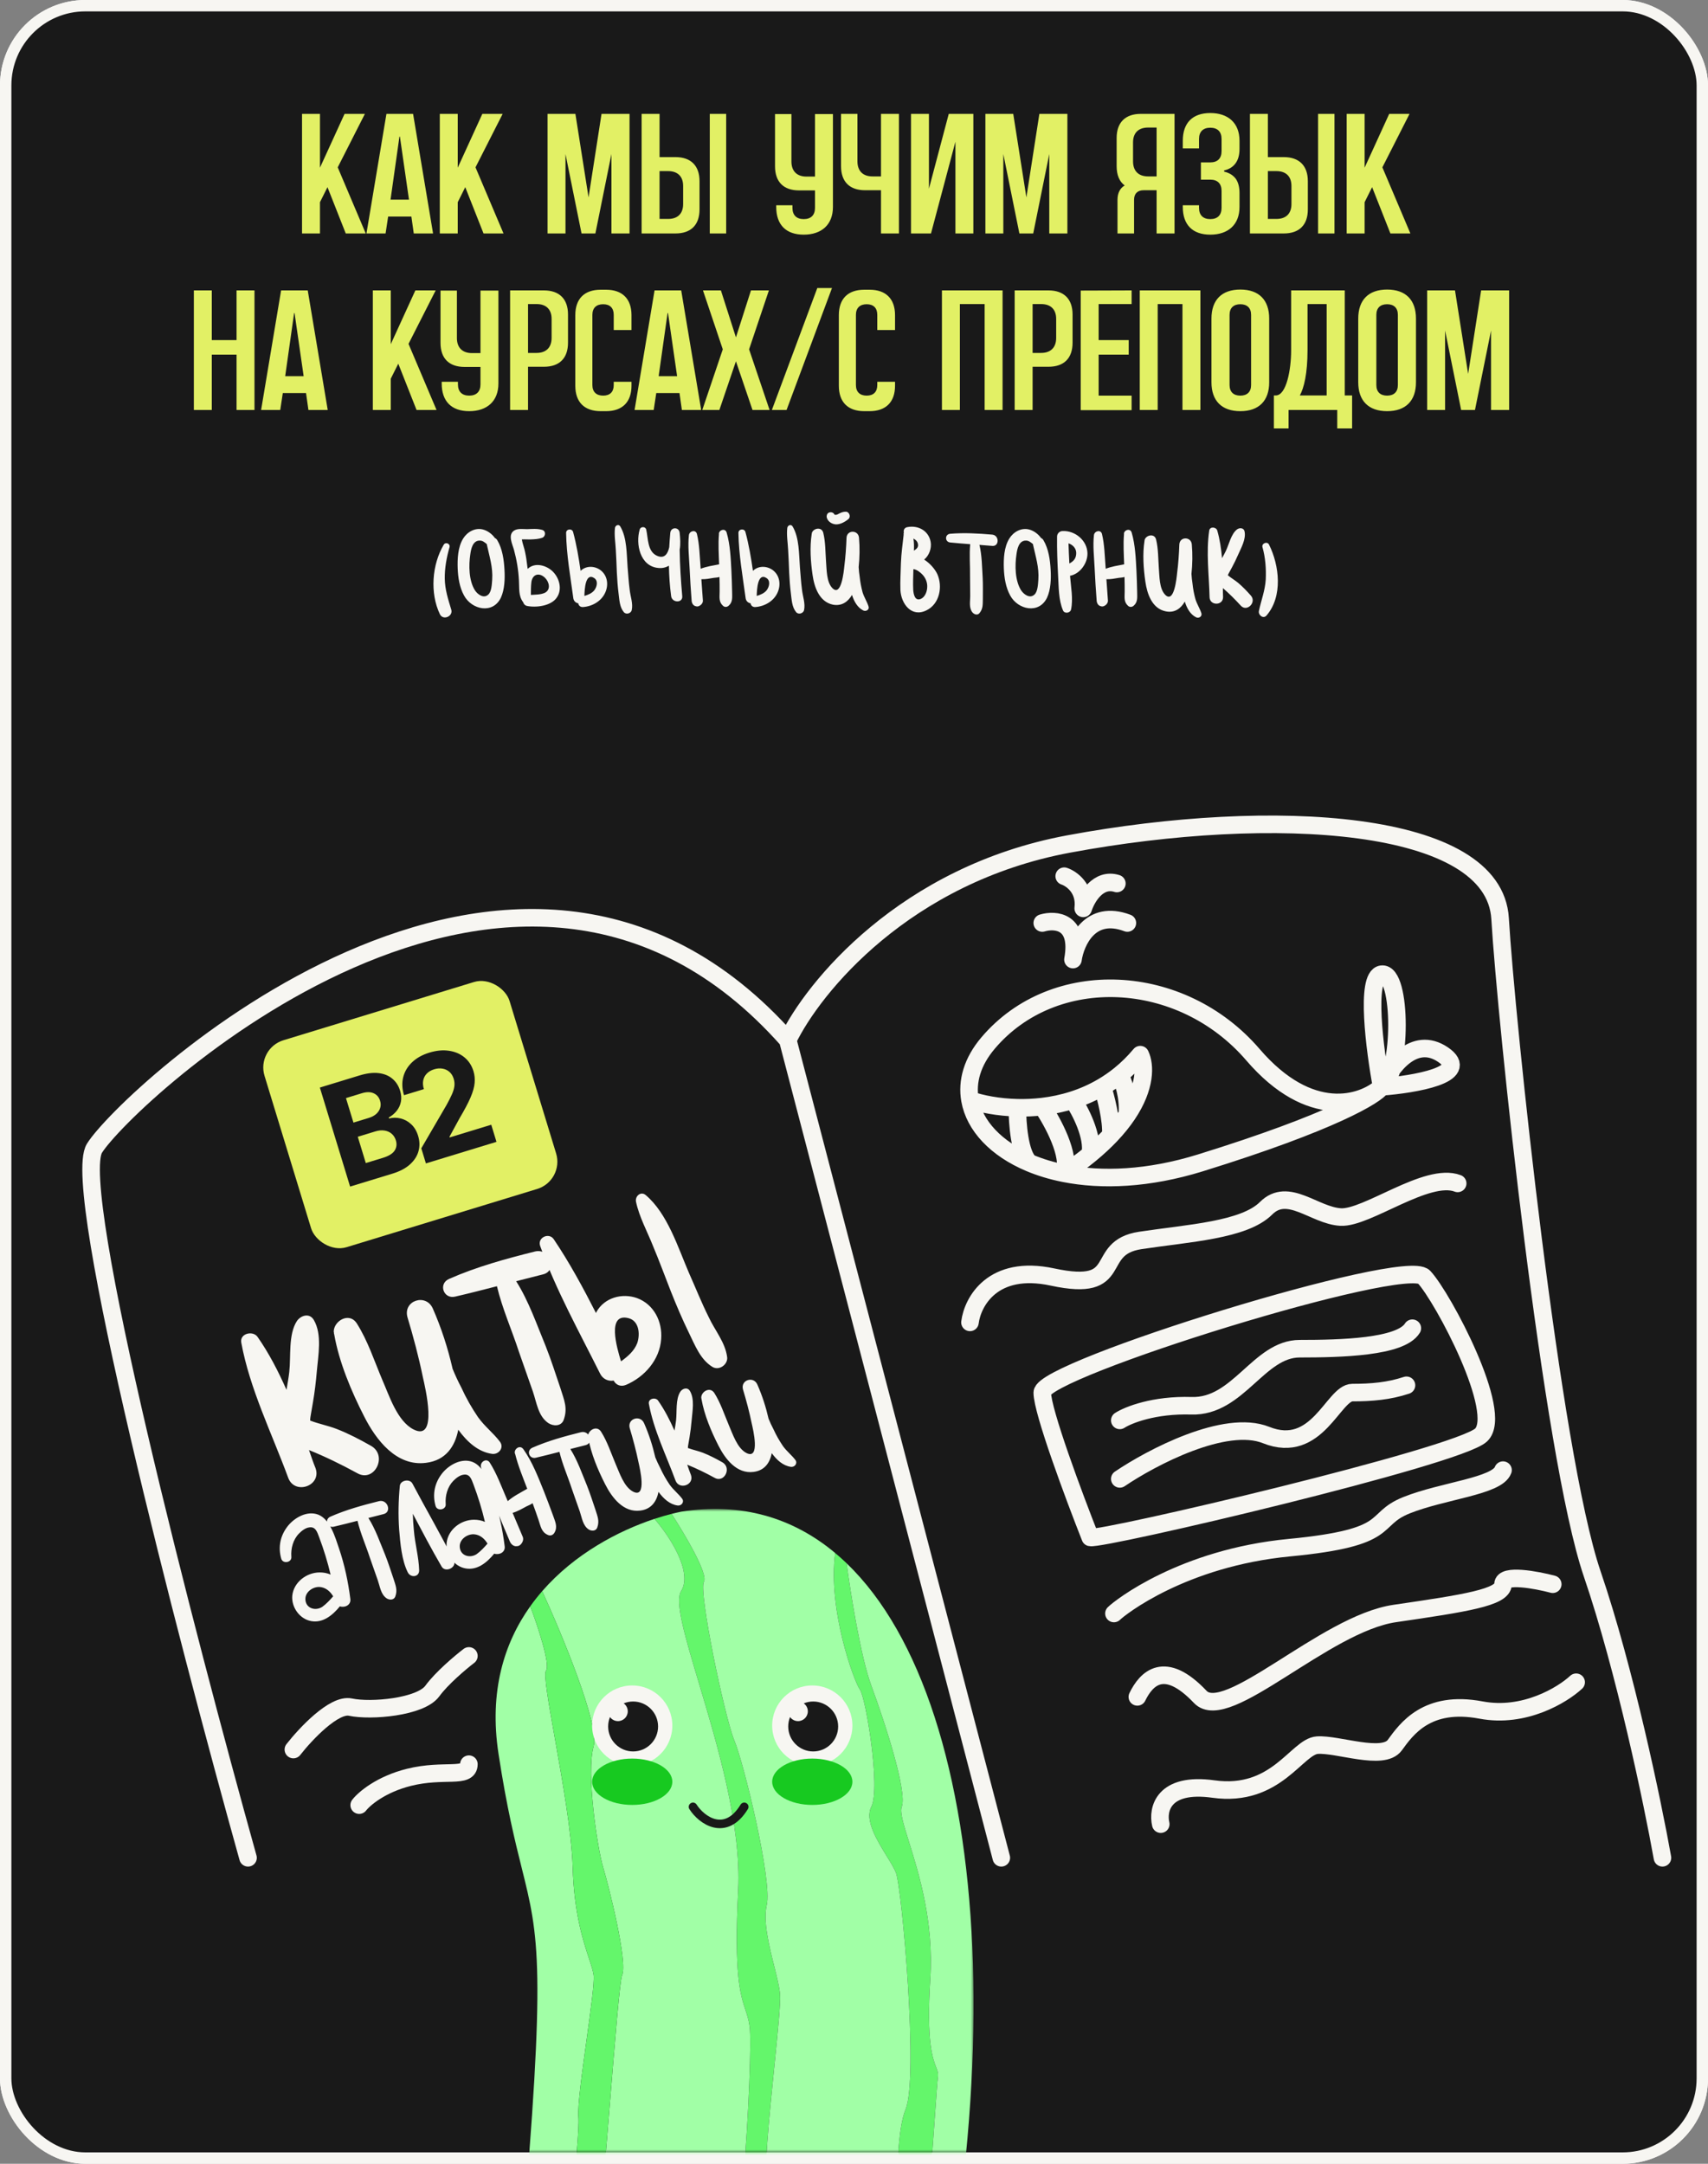 <?xml version="1.0" encoding="UTF-8"?> <svg xmlns="http://www.w3.org/2000/svg" width="300" height="380" viewBox="0 0 300 380" fill="none"><rect x="0" y="0" width="300" height="380" fill="#808080" stroke="none"/><g clip-path="url(#clip0_203_2)"><rect width="300" height="380" rx="15" fill="white"></rect><rect x="1" y="1" width="298" height="378" rx="14" fill="#191919" stroke="#F7F6F2" stroke-width="2"></rect><rect x="45" y="184.147" width="45" height="38" rx="5" transform="rotate(-16.987 45 184.147)" fill="#E2F065"></rect><path d="M61.494 208.386L56.182 190.997L63.144 188.87C64.423 188.48 65.548 188.343 66.519 188.461C67.489 188.579 68.293 188.91 68.928 189.452C69.563 189.988 70.013 190.692 70.279 191.564C70.487 192.243 70.533 192.882 70.419 193.48C70.303 194.073 70.057 194.606 69.682 195.079C69.311 195.545 68.843 195.939 68.279 196.26L68.331 196.429C69.002 196.255 69.679 196.253 70.362 196.422C71.05 196.589 71.671 196.929 72.223 197.44C72.774 197.947 73.18 198.627 73.441 199.482C73.722 200.405 73.745 201.298 73.508 202.163C73.275 203.02 72.778 203.794 72.017 204.484C71.256 205.174 70.225 205.719 68.923 206.116L61.494 208.386ZM64.252 204.257L67.249 203.341C68.274 203.028 68.961 202.605 69.312 202.071C69.66 201.531 69.734 200.933 69.534 200.276C69.387 199.795 69.141 199.406 68.797 199.109C68.452 198.812 68.033 198.625 67.539 198.547C67.05 198.467 66.512 198.517 65.923 198.697L62.841 199.638L64.252 204.257ZM62.081 197.15L64.806 196.318C65.31 196.164 65.731 195.94 66.068 195.645C66.408 195.343 66.642 194.993 66.768 194.595C66.9 194.196 66.896 193.767 66.756 193.309C66.564 192.681 66.185 192.242 65.621 191.994C65.062 191.744 64.374 191.743 63.559 191.992L60.766 192.846L62.081 197.15ZM74.808 204.318L73.999 201.669L78.438 194.047C78.808 193.377 79.11 192.784 79.342 192.267C79.58 191.749 79.732 191.266 79.8 190.819C79.866 190.365 79.829 189.909 79.688 189.451C79.533 188.941 79.283 188.538 78.938 188.241C78.592 187.939 78.188 187.75 77.725 187.674C77.261 187.593 76.775 187.631 76.265 187.786C75.733 187.949 75.302 188.198 74.971 188.534C74.641 188.87 74.429 189.272 74.337 189.74C74.245 190.207 74.283 190.718 74.453 191.273L70.963 192.339C70.615 191.201 70.571 190.135 70.83 189.14C71.09 188.145 71.613 187.276 72.402 186.534C73.19 185.792 74.19 185.236 75.401 184.866C76.646 184.486 77.798 184.375 78.855 184.535C79.916 184.687 80.823 185.072 81.575 185.691C82.327 186.309 82.856 187.119 83.162 188.121C83.363 188.777 83.431 189.465 83.366 190.184C83.306 190.902 83.068 191.751 82.65 192.733C82.23 193.709 81.589 194.923 80.727 196.374L78.948 199.638L78.984 199.757L86.286 197.526L87.204 200.532L74.808 204.318Z" fill="#191919"></path><path d="M59.32 29.39L64.24 41H60.73L57.52 32.87L56.2 35.51V41H53.05V20H56.2V29.45L60.52 20H64.09L59.32 29.39ZM72.555 20L76.065 41H72.675L72.255 38.03H68.175L67.725 41H64.365L67.875 20H72.555ZM68.595 35.06H71.835L70.245 24.02C70.245 23.96 70.185 23.96 70.155 24.02L68.595 35.06ZM83.519 29.39L88.439 41H84.929L81.719 32.87L80.399 35.51V41H77.249V20H80.399V29.45L84.719 20H88.289L83.519 29.39ZM105.655 20H110.575V41H107.395V27.05L104.575 41H102.145L99.325 27.05V41H96.175V20H101.065L103.375 34.67L105.655 20ZM118.638 27.59C121.368 27.59 122.868 29.12 122.868 31.82V36.77C122.868 39.5 121.368 41 118.638 41H112.698V20H115.848V27.59H118.638ZM119.988 35.84V32.66C119.988 30.98 119.028 30.05 117.348 30.05H115.848V38.45H117.348C119.028 38.45 119.988 37.52 119.988 35.84ZM127.548 41H124.668V20H127.548V41ZM143.149 20.03H146.299V36.35C146.299 39.47 144.289 41.21 141.169 41.21C138.049 41.21 136.339 39.47 136.339 36.35V36.05H139.189V36.5C139.189 37.79 139.909 38.48 141.169 38.48C142.429 38.48 143.149 37.79 143.149 36.5V33.44H140.359C137.629 33.44 136.129 31.94 136.129 29.21V20.03H139.009V28.37C139.009 30.05 139.969 31.01 141.649 31.01H143.149V20.03ZM154.743 20H157.893V41H154.743V33.41H151.953C149.223 33.41 147.723 31.91 147.723 29.18V20H150.603V28.34C150.603 30.02 151.563 30.98 153.243 30.98H154.743V20ZM166.643 20H170.963V41H167.813V24.89L163.523 41H160.013V20H163.163V33.14L166.643 20ZM182.559 20H187.479V41H184.299V27.05L181.479 41H179.049L176.229 27.05V41H173.079V20H177.969L180.279 34.67L182.559 20ZM200.361 20H206.301V41H203.151V33.41H200.871C199.791 33.41 199.191 34.01 199.191 35.09V41H196.281V35.09C196.281 33.89 196.731 33.05 197.541 32.57C196.611 31.88 196.131 30.74 196.131 29.18V24.23C196.131 21.53 197.631 20 200.361 20ZM203.151 30.98V22.4H201.651C199.971 22.4 199.011 23.33 199.011 25.01V28.34C199.011 30.02 199.971 30.98 201.651 30.98H203.151ZM217.711 24.71V26.18C217.711 28.25 216.751 29.54 215.011 29.93V30.14C215.911 30.35 216.601 30.77 217.081 31.43C217.501 32.06 217.711 32.87 217.711 33.89V36.35C217.711 39.47 215.701 41.21 212.581 41.21C209.461 41.21 207.751 39.47 207.751 36.35V36.05H210.601V36.5C210.601 37.79 211.321 38.48 212.581 38.48C213.841 38.48 214.561 37.79 214.561 36.5V33.53C214.561 32.24 213.841 31.55 212.581 31.55H210.931V28.52H212.581C213.841 28.52 214.561 27.83 214.561 26.54V24.41C214.561 23.12 213.841 22.43 212.581 22.43C211.321 22.43 210.601 23.12 210.601 24.41V26.06H207.751V24.71C207.751 21.59 209.461 19.85 212.581 19.85C215.701 19.85 217.711 21.59 217.711 24.71ZM225.484 27.59C228.214 27.59 229.714 29.12 229.714 31.82V36.77C229.714 39.5 228.214 41 225.484 41H219.544V20H222.694V27.59H225.484ZM226.834 35.84V32.66C226.834 30.98 225.874 30.05 224.194 30.05H222.694V38.45H224.194C225.874 38.45 226.834 37.52 226.834 35.84ZM234.394 41H231.514V20H234.394V41ZM242.806 29.39L247.726 41H244.216L241.006 32.87L239.686 35.51V41H236.536V20H239.686V29.45L244.006 20H247.576L242.806 29.39Z" fill="#E2F065"></path><path d="M41.55 51H44.7V72H41.55V62.28H37.2V72H34.05V51H37.2V59.73H41.55V51ZM54.053 51L57.563 72H54.173L53.753 69.03H49.673L49.223 72H45.863L49.373 51H54.053ZM50.093 66.06H53.333L51.743 55.02C51.743 54.96 51.683 54.96 51.653 55.02L50.093 66.06ZM71.755 60.39L76.675 72H73.165L69.956 63.87L68.635 66.51V72H65.486V51H68.635V60.45L72.956 51H76.525L71.755 60.39ZM84.393 51.03H87.543V67.35C87.543 70.47 85.533 72.21 82.413 72.21C79.293 72.21 77.583 70.47 77.583 67.35V67.05H80.433V67.5C80.433 68.79 81.153 69.48 82.413 69.48C83.673 69.48 84.393 68.79 84.393 67.5V64.44H81.603C78.873 64.44 77.373 62.94 77.373 60.21V51.03H80.253V59.37C80.253 61.05 81.213 62.01 82.893 62.01H84.393V51.03ZM95.537 51C98.267 51 99.767 52.53 99.767 55.23V60.18C99.767 62.91 98.267 64.41 95.537 64.41H92.747V72H89.597V51H95.537ZM96.887 59.34V56.01C96.887 54.33 95.927 53.4 94.247 53.4H92.747V61.98H94.247C95.927 61.98 96.887 61.02 96.887 59.34ZM110.918 55.35V57.96H107.798V55.29C107.798 54.09 107.138 53.43 105.938 53.43C104.738 53.43 104.048 54.09 104.048 55.29V67.62C104.048 68.82 104.738 69.48 105.938 69.48C107.138 69.48 107.798 68.82 107.798 67.62V67.05H110.918V67.74C110.918 70.62 109.298 72.21 106.448 72.21H105.518C102.638 72.21 101.048 70.62 101.048 67.74V55.35C101.048 52.47 102.638 50.88 105.518 50.88H106.448C109.298 50.88 110.918 52.47 110.918 55.35ZM119.649 51L123.159 72H119.769L119.349 69.03H115.269L114.819 72H111.459L114.969 51H119.649ZM115.689 66.06H118.929L117.339 55.02C117.339 54.96 117.279 54.96 117.249 55.02L115.689 66.06ZM131.573 61.35L135.173 72H132.173L129.263 63.45L126.353 72H123.353L126.953 61.35L123.473 51H126.623L129.263 59.25L131.903 51H135.053L131.573 61.35ZM146.135 50.58L138.155 72H135.575L143.555 50.58H146.135ZM157.208 55.35V57.96H154.088V55.29C154.088 54.09 153.428 53.43 152.228 53.43C151.028 53.43 150.338 54.09 150.338 55.29V67.62C150.338 68.82 151.028 69.48 152.228 69.48C153.428 69.48 154.088 68.82 154.088 67.62V67.05H157.208V67.74C157.208 70.62 155.588 72.21 152.738 72.21H151.808C148.928 72.21 147.338 70.62 147.338 67.74V55.35C147.338 52.47 148.928 50.88 151.808 50.88H152.738C155.588 50.88 157.208 52.47 157.208 55.35ZM165.446 51H176.096V72H172.946V53.4H168.596V72H165.446V51ZM184.16 51C186.89 51 188.39 52.53 188.39 55.23V60.18C188.39 62.91 186.89 64.41 184.16 64.41H181.37V72H178.22V51H184.16ZM185.51 59.34V56.01C185.51 54.33 184.55 53.4 182.87 53.4H181.37V61.98H182.87C184.55 61.98 185.51 61.02 185.51 59.34ZM198.761 53.4H192.971V59.73H198.251V62.28H192.971V69.48H198.761V72.03H189.821V51.03L198.761 51V53.4ZM200.193 51H210.843V72H207.693V53.4H203.343V72H200.193V51ZM217.856 50.85C221.126 50.85 222.926 52.68 222.926 55.95V67.14C222.926 70.38 221.126 72.21 217.856 72.21C214.586 72.21 212.786 70.38 212.786 67.14V55.95C212.786 52.68 214.586 50.85 217.856 50.85ZM219.746 67.62V55.29C219.746 54.09 219.056 53.43 217.856 53.43C216.656 53.43 215.966 54.09 215.966 55.29V67.62C215.966 68.82 216.656 69.48 217.856 69.48C219.056 69.48 219.746 68.82 219.746 67.62ZM237.49 75.24H234.88V72H226.33V75.24H223.75V69.45H224.08C225.97 69.45 226.78 64.83 226.78 61.56V51H236.2V69.45H237.49V75.24ZM233.02 69.45V53.4H229.66V61.44C229.66 65.64 229.03 68.13 228.31 69.45H233.02ZM243.637 50.85C246.907 50.85 248.707 52.68 248.707 55.95V67.14C248.707 70.38 246.907 72.21 243.637 72.21C240.367 72.21 238.567 70.38 238.567 67.14V55.95C238.567 52.68 240.367 50.85 243.637 50.85ZM245.527 67.62V55.29C245.527 54.09 244.837 53.43 243.637 53.43C242.437 53.43 241.747 54.09 241.747 55.29V67.62C241.747 68.82 242.437 69.48 243.637 69.48C244.837 69.48 245.527 68.82 245.527 67.62ZM260.151 51H265.071V72H261.891V58.05L259.071 72H256.641L253.821 58.05V72H250.671V51H255.561L257.871 65.67L260.151 51Z" fill="#E2F065"></path><path d="M79.26 107.06C79.62 108.23 77.85 109.01 77.28 107.9C75.48 104.18 75.87 99.14 77.94 95.66C78.27 95.12 79.11 95.48 78.96 96.08C78.45 97.85 78.09 99.77 78.12 101.63C78.15 103.55 78.72 105.26 79.26 107.06ZM88.609 100.07C88.699 101.63 88.639 103.52 87.979 104.96C86.569 107.9 82.849 107.09 81.499 104.57C80.719 103.16 80.449 101.42 80.389 99.83C80.329 98.12 80.419 96.08 81.349 94.58C82.069 93.41 83.449 92.63 84.829 92.99C85.639 93.2 86.419 93.77 86.929 94.49C87.079 94.55 87.229 94.67 87.349 94.88C88.249 96.38 88.519 98.36 88.609 100.07ZM86.449 101.81C86.599 99.62 85.969 97.76 85.519 95.66C85.519 95.63 85.519 95.6 85.519 95.57C85.129 95.24 84.739 94.91 84.229 94.94C83.029 94.94 82.729 96.41 82.609 97.34C82.309 99.29 82.339 101.96 83.419 103.67C83.869 104.36 84.919 105.17 85.729 104.45C86.359 103.94 86.389 102.53 86.449 101.81ZM96.966 100.25C98.226 101.39 98.826 103.46 97.806 104.93C96.816 106.43 94.116 106.76 92.496 106.4C92.196 106.31 91.986 106.07 91.896 105.77C91.026 104.63 91.236 103.31 91.146 101.93C91.056 100.13 90.756 98.33 90.276 96.56C90.006 95.57 89.106 93.86 90.366 93.14C90.966 92.78 91.926 92.93 92.586 92.93C93.456 92.9 94.326 92.81 95.196 93.05C95.946 93.23 95.856 94.25 95.196 94.46C94.566 94.67 93.966 94.7 93.306 94.73C93.126 94.76 92.166 94.7 91.656 94.73C91.776 95.48 92.106 96.29 92.226 96.95C92.406 97.79 92.526 98.6 92.616 99.44C92.646 99.59 92.646 99.74 92.676 99.89C92.706 99.89 92.736 99.86 92.766 99.83C93.996 98.75 95.856 99.26 96.966 100.25ZM95.676 104.12C96.786 103.58 96.486 102.23 95.736 101.48C94.716 100.49 93.546 100.82 93.336 102.2C93.246 102.95 93.246 103.7 93.246 104.48C94.056 104.42 94.926 104.45 95.676 104.12ZM105.555 100.19C106.695 101.12 106.905 102.68 106.335 104C105.675 105.56 104.055 106.49 102.405 106.61C101.925 106.64 101.625 106.34 101.565 105.95C101.145 105.89 100.755 105.56 100.695 105.02C100.185 101.24 99.495 97.43 99.434 93.62C99.404 92.87 100.485 92.75 100.665 93.44C101.265 95.66 101.655 97.97 101.985 100.28C101.985 100.25 102.015 100.22 102.045 100.19C103.035 99.29 104.535 99.38 105.555 100.19ZM104.385 103.67C104.865 103.04 105.105 101.99 104.355 101.51C102.825 100.52 102.675 103.46 102.645 104.66C103.305 104.45 103.935 104.21 104.385 103.67ZM110.595 103.55C110.715 104.72 111.225 105.98 110.955 107.18C110.805 107.72 109.995 107.99 109.575 107.51C108.825 106.61 108.795 105.38 108.645 104.21C108.495 103.01 108.405 101.78 108.345 100.55C108.285 99.23 108.255 97.91 108.165 96.59C108.105 95.33 107.865 93.98 108.015 92.72C108.075 92.24 108.675 92 108.945 92.45C110.145 94.46 110.055 97.34 110.235 99.62C110.355 100.91 110.415 102.23 110.595 103.55ZM119.381 96.53C119.411 99.26 119.591 101.96 119.831 104.69C119.951 105.95 118.031 105.89 117.881 104.69C117.641 102.92 117.521 101.12 117.491 99.35C116.921 99.68 116.261 99.83 115.571 99.74C112.421 99.41 111.611 95.54 112.361 92.99C112.511 92.45 113.351 92.42 113.501 92.99C113.861 94.52 113.681 96.92 115.481 97.64C116.741 98.15 117.311 97.22 117.551 96.08C117.611 95.24 117.641 94.43 117.731 93.59C117.821 92.51 119.291 92.51 119.381 93.59C119.471 94.55 119.561 95.57 119.381 96.53ZM128.591 103.91C128.591 104.87 128.741 105.71 127.991 106.37C127.691 106.64 127.271 106.67 126.971 106.37C126.221 105.68 126.401 104.87 126.401 103.91C126.401 103.07 126.401 102.2 126.371 101.33C126.071 101.42 125.711 101.45 125.381 101.48C124.661 101.6 123.941 101.75 123.191 101.72C123.281 102.98 123.371 104.24 123.461 105.5C123.461 105.95 123.101 106.31 122.711 106.46C122.531 106.52 122.381 106.52 122.201 106.46C121.751 106.37 121.511 105.92 121.481 105.5C121.331 103.58 121.211 101.66 121.121 99.74C121.031 97.82 120.791 95.87 121.001 93.98C121.091 93.23 122.201 92.96 122.411 93.77C122.861 95.63 122.891 97.61 123.041 99.5C123.041 99.62 123.071 99.74 123.071 99.89C124.091 99.47 125.261 99.32 126.311 99.11C126.251 97.37 126.131 95.57 126.281 93.83C126.161 93.14 127.361 92.63 127.631 93.53C128.261 95.69 128.351 98.06 128.471 100.28C128.531 101.48 128.561 102.71 128.591 103.91ZM135.822 100.19C136.962 101.12 137.172 102.68 136.602 104C135.942 105.56 134.322 106.49 132.672 106.61C132.192 106.64 131.892 106.34 131.832 105.95C131.412 105.89 131.022 105.56 130.962 105.02C130.452 101.24 129.762 97.43 129.702 93.62C129.672 92.87 130.752 92.75 130.932 93.44C131.532 95.66 131.922 97.97 132.252 100.28C132.252 100.25 132.282 100.22 132.312 100.19C133.302 99.29 134.802 99.38 135.822 100.19ZM134.652 103.67C135.132 103.04 135.372 101.99 134.622 101.51C133.092 100.52 132.942 103.46 132.912 104.66C133.572 104.45 134.202 104.21 134.652 103.67ZM140.862 103.55C140.982 104.72 141.492 105.98 141.222 107.18C141.072 107.72 140.262 107.99 139.842 107.51C139.092 106.61 139.062 105.38 138.912 104.21C138.762 103.01 138.672 101.78 138.612 100.55C138.552 99.23 138.522 97.91 138.432 96.59C138.372 95.33 138.132 93.98 138.282 92.72C138.342 92.24 138.942 92 139.212 92.45C140.412 94.46 140.322 97.34 140.502 99.62C140.622 100.91 140.682 102.23 140.862 103.55ZM152.558 106.52C152.738 107.06 152.108 107.45 151.628 107.21C150.608 106.7 150.008 105.62 149.648 104.48C148.958 105.65 147.878 106.49 146.288 106.19C143.888 105.68 143.018 103.1 142.718 100.94C142.388 98.69 142.208 96.08 142.568 93.8C142.568 93.77 142.568 93.71 142.598 93.68C142.598 93.65 142.598 93.62 142.598 93.59C142.868 92.75 144.338 92.45 144.608 93.59C144.998 95.21 144.968 96.95 145.088 98.6C145.208 100.01 145.148 102.2 146.198 103.28C147.788 104.9 148.208 100.28 148.298 99.47C148.508 97.79 148.628 96.11 148.688 94.43C148.778 93.02 150.758 93.05 150.878 94.43C151.028 96.17 150.998 97.88 150.818 99.59C150.848 100.16 150.908 100.73 150.998 101.3C151.088 102.2 151.268 103.13 151.508 104.03C151.778 104.9 152.288 105.65 152.558 106.52ZM146.798 92.09C146.078 92.03 145.388 91.58 145.208 90.86C145.148 90.56 145.268 90.2 145.538 90.05C145.568 90.05 145.568 90.05 145.598 90.02C145.868 89.9 146.228 89.96 146.438 90.17C146.618 90.38 146.498 90.41 146.738 90.41C146.978 90.44 147.188 90.29 147.428 90.17C147.788 89.99 148.118 89.87 148.508 89.87C149.138 89.81 149.498 90.71 149.048 91.13C148.448 91.64 147.608 92.12 146.798 92.09ZM164.632 100.82C165.622 103.04 165.022 106.07 162.742 107.18C160.102 108.5 158.272 106.04 158.152 103.61C158.092 102.05 158.212 100.43 158.242 98.87C158.302 97.19 158.542 95.54 158.722 93.89C158.692 93.77 158.722 93.65 158.752 93.53C158.662 93.11 158.842 92.66 159.382 92.57C161.272 92.21 163.102 93.2 163.462 95.15C163.672 96.26 163.192 97.58 162.322 98.27C163.342 98.93 164.212 99.92 164.632 100.82ZM161.242 95.6C161.182 95.12 160.852 94.79 160.432 94.58C160.552 95.24 160.552 96.02 160.522 96.71C160.912 96.44 161.332 96.17 161.242 95.6ZM161.752 105.17C162.502 104.84 162.862 103.82 162.862 103.04C162.892 102.26 162.562 101.48 162.022 100.91C161.692 100.55 161.032 100.01 160.432 99.95C160.402 101.18 160.342 102.41 160.402 103.61C160.462 104.39 160.702 105.62 161.752 105.17ZM174.281 93.89C175.541 94.01 175.541 95.99 174.281 95.87C173.531 95.81 172.781 95.75 172.031 95.69C172.481 97.55 172.481 99.62 172.601 101.48C172.661 102.71 172.631 103.91 172.631 105.14C172.601 106.16 172.691 106.88 172.031 107.69C171.671 108.11 171.071 107.9 170.771 107.51C170.171 106.7 170.411 105.65 170.411 104.66C170.411 103.52 170.381 102.38 170.381 101.21C170.411 99.38 170.231 97.43 170.411 95.57C169.241 95.48 168.071 95.39 166.901 95.27C165.941 95.18 165.911 93.83 166.901 93.74C169.361 93.53 171.821 93.68 174.281 93.89ZM184.539 100.07C184.629 101.63 184.569 103.52 183.909 104.96C182.499 107.9 178.779 107.09 177.429 104.57C176.649 103.16 176.379 101.42 176.319 99.83C176.259 98.12 176.349 96.08 177.279 94.58C177.999 93.41 179.379 92.63 180.759 92.99C181.569 93.2 182.349 93.77 182.859 94.49C183.009 94.55 183.159 94.67 183.279 94.88C184.179 96.38 184.449 98.36 184.539 100.07ZM182.379 101.81C182.529 99.62 181.899 97.76 181.449 95.66C181.449 95.63 181.449 95.6 181.449 95.57C181.059 95.24 180.669 94.91 180.159 94.94C178.959 94.94 178.659 96.41 178.539 97.34C178.239 99.29 178.269 101.96 179.349 103.67C179.799 104.36 180.849 105.17 181.659 104.45C182.289 103.94 182.319 102.53 182.379 101.81ZM191.006 97.16C191.036 98.93 189.686 100.79 187.946 101.12C188.096 103.04 188.516 105.17 188.126 107.03C188.006 107.66 186.986 107.84 186.716 107.21C185.906 105.35 185.966 103.04 185.846 101.03C185.726 98.78 185.636 96.5 185.666 94.25C185.666 93.68 186.116 93.26 186.656 93.26C188.816 93.17 190.946 94.88 191.006 97.16ZM189.026 97.31C189.116 96.38 188.486 95.69 187.676 95.42C187.706 96.59 187.766 97.79 187.826 98.96C188.456 98.63 188.966 98.18 189.026 97.31ZM199.733 103.91C199.733 104.87 199.883 105.71 199.133 106.37C198.833 106.64 198.413 106.67 198.113 106.37C197.363 105.68 197.543 104.87 197.543 103.91C197.543 103.07 197.543 102.2 197.513 101.33C197.213 101.42 196.853 101.45 196.523 101.48C195.803 101.6 195.083 101.75 194.333 101.72C194.423 102.98 194.513 104.24 194.603 105.5C194.603 105.95 194.243 106.31 193.853 106.46C193.673 106.52 193.523 106.52 193.343 106.46C192.893 106.37 192.653 105.92 192.623 105.5C192.473 103.58 192.353 101.66 192.263 99.74C192.173 97.82 191.933 95.87 192.143 93.98C192.233 93.23 193.343 92.96 193.553 93.77C194.003 95.63 194.033 97.61 194.183 99.5C194.183 99.62 194.213 99.74 194.213 99.89C195.233 99.47 196.403 99.32 197.453 99.11C197.393 97.37 197.273 95.57 197.423 93.83C197.303 93.14 198.503 92.63 198.773 93.53C199.403 95.69 199.493 98.06 199.613 100.28C199.673 101.48 199.703 102.71 199.733 103.91ZM211.014 107.69C211.194 108.26 210.564 108.65 210.084 108.41C209.064 107.9 208.464 106.82 208.104 105.65C207.414 106.85 206.334 107.69 204.744 107.36C202.344 106.88 201.474 104.27 201.174 102.14C200.844 99.86 200.664 97.28 201.024 95C201.024 94.94 201.024 94.91 201.054 94.85C201.054 94.82 201.054 94.79 201.054 94.76V94.79C201.324 93.95 202.794 93.62 203.064 94.76C203.454 96.38 203.424 98.12 203.544 99.8C203.664 101.18 203.604 103.37 204.654 104.45C206.244 106.07 206.664 101.48 206.754 100.64C206.964 98.99 207.084 97.28 207.144 95.6C207.234 94.19 209.214 94.22 209.334 95.6C209.484 97.34 209.454 99.05 209.274 100.79C209.304 101.33 209.364 101.9 209.454 102.47C209.544 103.4 209.724 104.33 209.964 105.2C210.234 106.1 210.744 106.85 211.014 107.69ZM219.684 104.57C220.794 105.77 218.994 107.57 217.914 106.34C216.924 105.26 215.904 104.24 214.794 103.28C214.794 103.82 214.794 104.36 214.824 104.87C214.824 106.4 212.484 106.4 212.454 104.87C212.364 101.03 211.824 96.98 212.394 93.17C212.514 92.42 213.624 92.54 213.804 93.17C214.254 94.73 214.494 96.35 214.644 98.03C214.884 97.58 215.124 97.16 215.334 96.71C215.874 95.57 216.234 93.8 217.254 92.99C217.674 92.66 218.454 92.63 218.604 93.35C218.874 94.7 218.004 96.2 217.464 97.43C217.134 98.18 216.774 98.93 216.384 99.65C216.204 99.98 216.024 100.31 215.844 100.64C215.814 100.7 215.724 100.85 215.664 101.03C216.234 101.51 216.924 101.9 217.494 102.38C218.274 103.04 218.994 103.79 219.684 104.57ZM222.89 95.63C224.72 99.29 225.35 104.72 222.47 108.08C221.9 108.77 220.97 108.02 221.12 107.3C221.51 105.44 222.2 103.73 222.32 101.78C222.41 99.92 222.26 97.91 221.75 96.11C221.54 95.45 222.56 95 222.89 95.63Z" fill="#F7F6F2"></path><mask id="mask0_203_2" style="mask-type:alpha" maskUnits="userSpaceOnUse" x="63" y="265" width="108" height="113"><rect x="63" y="265" width="108" height="113" fill="#D9D9D9"></rect></mask><g mask="url(#mask0_203_2)"><path d="M111.615 502.666C109.744 503.994 106.381 507.302 104.933 508.79C105.929 508.679 106.932 508.523 107.94 508.32C114.85 502.728 115.29 500.046 115.569 498.351C115.654 497.833 115.724 497.407 115.958 497.018C116.378 496.323 117.969 495.22 119.726 494.002C122.165 492.311 124.924 490.398 125.313 489.046C125.981 486.721 130.324 483.067 132.663 481.738C133.751 481.12 134.549 478.992 135.563 476.292C136.729 473.186 138.18 469.323 140.681 466.125C143.261 462.827 145.841 456.801 148.253 451.167C150.213 446.586 152.063 442.266 153.711 439.882C156.651 435.63 156.05 427.924 155.382 424.602C161.601 416.99 161.483 407.846 161.405 401.803C161.374 399.407 161.35 397.498 161.729 396.366C162.682 393.525 163.635 379.881 164.224 371.436L164.224 371.435C164.462 368.034 164.64 365.476 164.736 364.808C164.835 364.122 164.671 363.696 164.418 363.035C163.813 361.457 162.693 358.539 163.4 347.535C164.043 337.516 161.384 329.001 159.661 323.484C158.699 320.404 158.029 318.258 158.388 317.306C159.391 314.648 155.382 302.357 153.043 296.046C151.172 290.996 149.368 279.602 148.7 274.537C148.045 273.908 147.377 273.308 146.695 272.737C145.359 282.647 150.036 295.381 151.038 296.71C152.041 298.039 154.713 313.984 153.043 317.306C151.861 319.656 154.025 323.172 155.747 325.968C156.458 327.123 157.093 328.155 157.386 328.932C158.388 331.59 161.395 364.808 159.057 370.455C157.8 373.489 157.604 380.167 157.433 386.007C157.286 391.036 157.157 395.444 156.384 396.366C154.972 398.051 155.231 408.519 155.345 413.121C155.366 413.963 155.382 414.609 155.382 414.968C155.382 416.26 153.939 418.064 152.541 419.811C151.423 421.209 150.333 422.571 150.036 423.605C149.843 424.277 150.013 425.116 150.222 426.153C150.739 428.704 151.498 432.457 147.697 437.889C142.629 445.133 142.666 449.689 142.684 451.841C142.685 451.959 142.686 452.07 142.686 452.173C142.686 452.303 142.687 452.425 142.689 452.543C142.708 454.235 142.716 454.909 138.343 460.81C135.951 464.038 135.219 466.744 134.628 468.929C134.063 471.017 133.627 472.629 131.995 473.765C128.654 476.091 125.981 481.738 125.313 484.063C124.645 486.388 115.624 493.364 114.288 494.361C113.713 494.789 113.571 496.078 113.409 497.539C113.196 499.477 112.948 501.719 111.615 502.666Z" fill="#64F66B"></path><path d="M90.233 488.382C89.164 490.508 82.215 498.44 78.874 502.141C79.312 502.42 79.757 502.694 80.21 502.962C82.66 500.981 88.295 495.889 91.235 491.371C94.91 485.724 98.585 482.402 100.59 481.738C102.594 481.073 109.61 465.129 109.944 462.803C110.105 461.682 112.052 459.867 114.025 458.026C116.146 456.049 118.297 454.042 118.297 452.838C118.297 450.512 122.64 435.896 126.649 427.924C130.658 419.951 135.67 389.39 134.668 384.739C134.075 381.99 135.117 371.692 136 362.977C136.61 356.953 137.143 351.686 137.006 350.192C136.891 348.93 136.457 347.193 135.979 345.282C135.074 341.658 134.011 337.407 134.668 334.579C135.67 330.261 130.658 309.665 128.988 305.679C127.317 301.693 122.64 279.436 123.642 277.775C124.444 276.447 120.19 269.283 117.963 265.867C117.005 266.108 115.998 266.4 114.956 266.744C117.406 269.536 121.771 275.982 119.633 279.436C118.483 281.293 120.362 287.574 122.797 295.715C126.023 306.505 130.227 320.562 129.656 331.922C128.907 346.819 130.024 350.211 130.916 352.915C131.217 353.829 131.492 354.665 131.661 355.839C132.329 360.49 129.99 406.332 124.979 416.962C122.395 422.441 122.032 426.862 121.736 430.451C121.459 433.823 121.242 436.461 119.299 438.554C115.29 442.872 113.62 450.845 113.62 452.838C113.62 453.666 112.235 454.953 110.665 456.413C108.456 458.466 105.879 460.862 106.269 462.803C106.938 466.125 101.926 476.091 98.585 478.084C95.244 480.077 91.569 485.724 90.233 488.382Z" fill="#64F66B"></path><path fill-rule="evenodd" clip-rule="evenodd" d="M91.619 327.982C94.672 340.215 95.925 345.235 91.569 395.037C88.812 426.562 79.033 441.539 71.761 452.677C65.606 462.103 61.248 468.779 64.462 480.409C68.931 475.98 77.871 466.524 77.871 464.132C77.871 461.142 82.215 453.17 84.219 450.18C86.224 447.19 90.233 436.228 91.569 430.249C92.114 427.81 92.993 425.26 93.933 422.532C95.298 418.573 96.792 414.238 97.583 409.321C98.919 401.017 101.926 375.438 101.592 371.784C101.418 369.875 102.246 363.887 103.029 358.223C103.746 353.046 104.424 348.139 104.265 346.87C104.169 346.111 103.856 345.161 103.448 343.929C102.43 340.849 100.828 336.002 100.59 327.936C100.41 321.862 98.781 312.713 97.469 305.348C96.342 299.017 95.449 294.002 95.912 293.388C96.714 292.325 94.396 285.416 93.137 282.094C88.537 288.548 85.882 297.058 87.56 308.004C89.034 317.622 90.457 323.325 91.619 327.982ZM95.235 279.436C98.69 286.966 105.334 302.955 104.265 306.676C102.928 311.326 104.933 324.614 105.935 327.936C106.938 331.257 110.279 344.545 109.276 346.87C108.869 347.815 108.02 358.311 107.021 370.659C105.562 388.69 103.784 410.671 102.594 412.643C100.59 415.965 90.233 445.53 90.233 447.19C90.233 448.851 86.892 456.16 84.219 457.82C82.815 458.693 82.148 461.399 81.493 464.061C80.901 466.465 80.318 468.833 79.208 469.779C77.337 471.374 69.155 479.302 65.299 483.067C66.703 487.059 68.936 491.624 72.192 497.018C74.143 498.81 76.389 500.558 78.874 502.141C82.215 498.44 89.164 490.508 90.233 488.382C91.569 485.724 95.244 480.077 98.585 478.084C101.926 476.091 106.938 466.125 106.269 462.803C105.879 460.862 108.456 458.466 110.665 456.413C112.235 454.953 113.62 453.666 113.62 452.838C113.62 450.845 115.29 442.872 119.299 438.554C121.242 436.461 121.459 433.823 121.736 430.451C122.032 426.862 122.395 422.441 124.979 416.962C129.99 406.332 132.329 360.49 131.661 355.839C131.492 354.665 131.217 353.829 130.916 352.915C130.024 350.211 128.907 346.819 129.656 331.922C130.227 320.562 126.023 306.505 122.797 295.715C120.362 287.574 118.483 281.293 119.633 279.436C121.771 275.982 117.406 269.536 114.956 266.744C108.594 268.846 100.922 272.901 95.235 279.436ZM104.933 508.79C95.756 509.812 87.148 507.07 80.21 502.962C82.66 500.981 88.295 495.889 91.235 491.371C94.91 485.724 98.585 482.402 100.59 481.738C102.594 481.073 109.61 465.129 109.944 462.803C110.105 461.682 112.052 459.867 114.025 458.026C116.146 456.049 118.297 454.042 118.297 452.838C118.297 450.512 122.64 435.896 126.649 427.924C130.658 419.951 135.67 389.39 134.668 384.739C134.075 381.99 135.117 371.692 136 362.977C136.61 356.953 137.143 351.686 137.006 350.192C136.891 348.93 136.457 347.193 135.979 345.282C135.074 341.658 134.011 337.407 134.668 334.579C135.67 330.261 130.658 309.665 128.988 305.679C127.317 301.693 122.64 279.436 123.642 277.775C124.444 276.447 120.19 269.283 117.963 265.867C118.539 265.721 119.096 265.594 119.633 265.484C130.202 263.814 139.26 266.518 146.695 272.737C145.359 282.647 150.036 295.381 151.038 296.71C152.041 298.039 154.713 313.984 153.043 317.306C151.861 319.656 154.025 323.172 155.747 325.968C156.458 327.123 157.093 328.155 157.386 328.932C158.388 331.59 161.395 364.808 159.057 370.455C157.8 373.489 157.604 380.167 157.433 386.007C157.286 391.036 157.157 395.444 156.384 396.366C154.972 398.051 155.231 408.519 155.345 413.121C155.366 413.963 155.382 414.609 155.382 414.968C155.382 416.26 153.939 418.064 152.541 419.811C151.423 421.209 150.333 422.571 150.036 423.605C149.843 424.277 150.013 425.116 150.222 426.153C150.739 428.704 151.498 432.457 147.697 437.889C142.629 445.133 142.666 449.689 142.684 451.841C142.685 451.959 142.686 452.07 142.686 452.173C142.686 452.303 142.687 452.425 142.689 452.543C142.708 454.235 142.716 454.909 138.343 460.81C135.951 464.038 135.219 466.744 134.628 468.929C134.063 471.017 133.627 472.629 131.995 473.765C128.654 476.091 125.981 481.738 125.313 484.063C124.645 486.388 115.624 493.364 114.288 494.361C113.713 494.789 113.571 496.078 113.409 497.539C113.196 499.477 112.948 501.719 111.615 502.666C109.744 503.994 106.381 507.302 104.933 508.79ZM148.7 274.537C149.368 279.602 151.172 290.996 153.043 296.046C155.382 302.357 159.391 314.648 158.388 317.306C158.029 318.258 158.699 320.404 159.661 323.484C161.384 329.001 164.043 337.516 163.4 347.535C162.693 358.539 163.813 361.457 164.418 363.035C164.671 363.696 164.835 364.122 164.736 364.808C164.64 365.476 164.462 368.034 164.224 371.435L164.224 371.436C163.635 379.881 162.682 393.525 161.729 396.366C161.35 397.498 161.374 399.407 161.405 401.803C161.483 407.846 161.601 416.99 155.382 424.602C156.05 427.924 156.651 435.63 153.711 439.882C152.063 442.266 150.213 446.586 148.253 451.167C145.841 456.801 143.261 462.827 140.681 466.125C138.18 469.323 136.729 473.186 135.563 476.292C134.549 478.992 133.751 481.12 132.663 481.738C130.324 483.067 125.981 486.721 125.313 489.046C124.924 490.398 122.165 492.311 119.726 494.002C117.969 495.22 116.378 496.323 115.958 497.018C115.724 497.407 115.654 497.833 115.569 498.351C115.29 500.046 114.85 502.728 107.94 508.32C124.388 505.011 142.244 489.076 155.382 447.19C179.088 371.608 174.97 299.781 148.7 274.537Z" fill="#A1FFA6"></path><path d="M77.871 464.132C77.871 466.524 68.931 475.98 64.462 480.409C64.699 481.267 64.977 482.152 65.299 483.067C69.155 479.302 77.337 471.374 79.208 469.779C80.318 468.833 80.901 466.465 81.493 464.061C82.148 461.399 82.815 458.693 84.219 457.82C86.892 456.16 90.233 448.851 90.233 447.19C90.233 445.53 100.59 415.965 102.594 412.643C103.784 410.671 105.562 388.69 107.021 370.659C108.02 358.311 108.869 347.815 109.276 346.87C110.279 344.545 106.938 331.257 105.935 327.936C104.933 324.614 102.928 311.326 104.265 306.676C105.334 302.955 98.69 286.966 95.235 279.436C94.5 280.28 93.798 281.166 93.137 282.094C94.396 285.416 96.714 292.325 95.912 293.388C95.449 294.002 96.342 299.017 97.469 305.348C98.781 312.713 100.41 321.862 100.59 327.936C100.828 336.002 102.43 340.849 103.448 343.929C103.856 345.161 104.169 346.111 104.265 346.87C104.424 348.139 103.746 353.046 103.029 358.223C102.246 363.887 101.418 369.875 101.592 371.784C101.926 375.438 98.919 401.017 97.583 409.321C96.792 414.238 95.298 418.573 93.933 422.532C92.993 425.26 92.114 427.81 91.569 430.249C90.233 436.228 86.224 447.19 84.219 450.18C82.215 453.17 77.871 461.142 77.871 464.132Z" fill="#64F66B"></path></g><path d="M43.564 326.265C32.774 287.643 12.272 208.65 16.588 201.662C21.983 192.927 90.322 128.441 138.365 182.65M138.365 182.65L175.875 326.265M138.365 182.65C142.819 173.401 158.918 153.568 187.693 148.224C223.661 141.544 262.455 143.856 263.483 161.326C264.51 178.797 272.475 255.357 279.668 276.424C285.423 293.278 290.287 316.674 292 326.265" stroke="#F7F6F2" stroke-width="3.083" stroke-linecap="round" stroke-linejoin="round"></path><path d="M51.528 307.254C53.669 304.513 58.671 299.187 61.548 299.803C65.145 300.574 73.88 299.803 75.935 296.977C77.579 294.716 80.902 291.924 82.358 290.811M63.09 317.016C63.946 315.903 66.892 313.368 71.825 312.135C77.991 310.594 82.358 312.392 82.358 309.823" stroke="#F7F6F2" stroke-width="3.083" stroke-linecap="round" stroke-linejoin="round"></path><path d="M242.672 190.871C239.332 193.869 230.135 196.935 220.064 185.219C207.475 170.575 185.123 169.548 173.562 183.164C170.753 186.472 169.795 189.947 170.369 193.184M242.672 190.871C241.73 192.327 234.04 197.037 210.815 204.231C201.715 207.049 193.524 207.369 186.922 206.06M242.672 190.871C241.473 184.449 239.794 171.5 242.672 171.089C246.269 170.575 246.268 188.818 242.672 190.871ZM242.672 190.871C244.128 187.532 248.325 181.725 253.463 185.219C258.601 188.713 248.41 190.443 242.672 190.871ZM170.369 193.184C172.379 193.869 175.321 194.468 178.701 194.544M170.369 193.184C171.17 197.696 174.951 201.744 180.852 204.231M186.922 206.06C188.639 204.919 190.157 203.793 191.496 202.69M186.922 206.06C188.155 203.002 184.867 196.974 183.068 194.342M186.922 206.06C184.712 205.622 182.681 205.001 180.852 204.231M196.685 188.767C197.94 187.752 199.147 186.576 200.282 185.219C201.169 187.06 201.28 190.899 198.016 195.753M196.685 188.767C197.23 189.725 198.258 192.464 198.016 195.753M196.685 188.767C195.698 189.564 194.681 190.263 193.645 190.871M198.016 195.753C197.245 196.899 196.285 198.103 195.103 199.35M193.645 190.871C194.203 192.584 195.276 196.678 195.103 199.35M193.645 190.871C191.95 191.868 190.205 192.624 188.459 193.184M195.103 199.35C194.076 200.433 192.882 201.549 191.496 202.69M188.459 193.184C189.712 195.043 192.073 199.548 191.496 202.69M188.459 193.184C186.645 193.765 184.83 194.135 183.068 194.342M183.068 194.342C181.561 194.518 180.094 194.576 178.701 194.544M178.701 194.544C178.679 197.163 179.079 202.768 180.852 204.231M183.068 162.097C185.378 161.412 189.689 161.737 188.459 168.52C188.92 165.351 191.476 159.631 198.016 162.097M186.922 153.876C188.207 154.304 190.673 156.034 190.262 159.528C190.862 157.644 192.883 154.133 196.171 155.16M170.369 232.235C170.819 228.638 174.348 222.009 184.867 224.27C198.016 227.096 191.804 219.132 200.282 217.847C208.76 216.563 218.523 216.049 222.376 212.195C226.23 208.342 230.854 213.48 235.479 213.737C240.103 213.994 250.637 205.772 256.032 207.828M196.685 249.448C198.141 248.506 202.697 246.673 209.274 246.879C217.495 247.136 221.092 236.859 228.285 236.859C235.479 236.859 246.012 236.602 248.068 233.262M196.685 259.724C202.251 255.956 215.183 249.14 222.376 252.017C231.368 255.614 234.194 244.567 237.534 244.567C240.874 244.567 243.957 244.31 247.04 243.282M195.657 283.361C196.685 282.333 207.732 273.598 226.487 271.799C245.242 270.001 240.617 266.918 247.04 264.349C253.463 261.78 262.969 261.009 263.996 258.183M199.768 298.005C201.309 294.836 204.503 291.342 210.815 298.005C215.44 302.886 232.653 285.159 244.985 283.361C257.317 281.562 263.996 280.534 263.996 278.222C263.996 276.372 269.82 277.452 272.731 278.222M203.879 320.356C203.279 317.787 204.29 312.957 213.127 314.19C224.175 315.732 227.772 306.74 231.368 306.483C234.965 306.226 242.929 309.309 244.985 306.483C247.04 303.657 250.637 298.518 260.143 300.317C267.747 301.756 274.444 297.662 276.842 295.436M191.496 270.001C188.687 262.893 183.068 247.855 183.068 244.567C183.068 240.456 246.783 220.674 250.123 224.27C253.463 227.867 264.253 248.163 260.143 252.017C256.032 255.871 193.501 270.515 191.496 270.001Z" stroke="#F7F6F2" stroke-width="3.083" stroke-linecap="round" stroke-linejoin="round"></path><path d="M65.111 253.887C68.201 255.557 65.79 260.467 62.74 258.715C59.977 257.206 57.195 255.84 54.272 254.658C54.647 255.756 55.021 256.855 55.436 257.871C56.498 260.982 51.74 262.606 50.617 259.516C47.769 251.77 43.86 243.909 42.374 235.766C42.098 234.158 44.438 233.631 45.241 234.787C47.239 237.647 48.852 240.775 50.323 244.087C50.498 243.005 50.695 241.985 50.81 240.924C51.116 238.231 50.62 234.382 52.132 232.027C52.757 231.064 54.322 230.462 55.127 231.822C56.613 234.379 55.885 238.034 55.641 240.909C55.49 242.664 55.279 244.439 54.985 246.173C54.848 246.969 54.712 247.765 54.575 248.561C54.555 248.704 54.476 249.072 54.479 249.479C55.971 250.06 57.645 250.374 59.137 250.954C61.182 251.755 63.166 252.78 65.111 253.887ZM87.826 253.217C88.588 254.251 87.578 255.482 86.435 255.327C84.007 254.998 82.037 253.218 80.493 251.089C79.923 254.008 78.31 256.465 74.848 256.898C69.634 257.588 66.053 252.884 63.965 248.761C61.711 244.354 59.555 239.233 58.704 234.347C58.662 234.225 58.642 234.164 58.661 234.021C58.64 233.96 58.619 233.899 58.599 233.838L58.619 233.899C58.585 232.003 61.345 230.312 62.686 232.443C64.603 235.466 65.75 239.025 67.16 242.358C68.362 245.081 69.76 249.576 72.645 251.043C77.002 253.234 74.671 243.609 74.27 241.838C73.552 238.337 72.609 234.777 71.565 231.319C70.77 228.389 74.817 227.076 76.019 229.799C77.531 233.233 78.657 236.731 79.499 240.394C79.935 241.471 80.452 242.589 81.031 243.685C81.86 245.514 82.871 247.28 83.963 248.883C85.137 250.525 86.694 251.696 87.826 253.217ZM93.986 219.783C96.632 219.153 98.006 223.179 95.361 223.809C93.794 224.208 92.227 224.607 90.66 225.005C92.866 228.475 94.303 232.684 95.838 236.383C96.814 238.843 97.586 241.304 98.44 243.805C99.087 245.9 99.769 247.301 98.99 249.407C98.549 250.511 97.183 250.5 96.302 249.915C94.52 248.685 94.279 246.383 93.592 244.37C92.801 242.052 91.949 239.754 91.137 237.375C89.927 233.633 88.208 229.793 87.283 225.886C84.841 226.515 82.4 227.144 79.937 227.712C77.923 228.195 76.925 225.471 78.875 224.601C83.732 222.466 88.838 221.064 93.986 219.783ZM111.898 227.973C114.861 229.073 116.371 232.099 116.128 235.179C115.869 238.809 113.22 241.825 109.948 243.214C108.993 243.608 108.175 243.206 107.782 242.455C106.886 242.624 105.864 242.224 105.368 241.168C101.707 233.835 97.659 226.567 94.893 218.861C94.311 217.357 96.424 216.363 97.269 217.641C100.03 221.739 102.426 226.165 104.701 230.634C104.68 230.573 104.72 230.491 104.76 230.409C106.149 227.892 109.261 227.034 111.898 227.973ZM111.934 235.861C112.473 234.247 112.232 231.945 110.374 231.49C106.575 230.539 108.311 236.621 109.083 239.082C110.279 238.197 111.394 237.272 111.934 235.861ZM124.478 231.307C125.534 233.603 127.446 235.811 127.73 238.438C127.8 239.641 126.34 240.752 125.153 240.067C123.003 238.758 122.088 236.277 120.971 234.002C119.833 231.666 118.796 229.228 117.821 226.768C116.783 224.126 115.805 221.462 114.706 218.841C113.709 216.32 112.284 213.742 111.715 211.075C111.504 210.058 112.557 209.153 113.419 209.881C117.254 213.135 119.07 219.054 121.018 223.565C122.158 226.105 123.196 228.748 124.478 231.307Z" fill="#F7F6F2"></path><path d="M55.901 266.003C57.996 266.83 58.885 269.999 59.533 271.899C60.512 274.766 61.157 277.786 61.537 280.819C61.671 281.892 60.532 282.397 59.699 282.103C58.394 283.705 56.696 285.056 54.684 284.701C52.639 284.358 51.146 282.245 51.339 280.212C51.588 277.89 53.815 276.165 56.123 276.148C56.816 276.143 57.475 276.266 58.066 276.527C57.542 274.314 56.868 272.114 56.056 269.961C55.727 269.109 55.442 268.049 54.312 268.242C53.643 268.316 52.977 268.852 52.519 269.317C51.487 270.363 51.06 271.937 51.174 273.402C51.285 274.405 49.695 274.717 49.399 273.738C48.807 271.664 49.231 269.629 50.615 267.922C51.817 266.471 53.99 265.266 55.901 266.003ZM53.64 280.738C53.594 282.412 55.342 283.011 56.606 282.194C57.318 281.681 57.936 281.007 58.52 280.345C57.983 279.448 57.17 278.761 56.107 278.7C54.976 278.662 53.689 279.525 53.64 280.738ZM66.588 263.627C68.086 263.27 68.865 265.55 67.366 265.907C66.479 266.133 65.592 266.359 64.705 266.585C65.954 268.55 66.768 270.934 67.637 273.028C68.19 274.421 68.627 275.815 69.11 277.231C69.477 278.418 69.863 279.212 69.422 280.404C69.172 281.029 68.399 281.023 67.9 280.692C66.891 279.995 66.754 278.691 66.365 277.551C65.917 276.238 65.434 274.937 64.974 273.59C64.29 271.471 63.316 269.296 62.792 267.083C61.409 267.44 60.026 267.796 58.632 268.118C57.491 268.391 56.926 266.848 58.03 266.356C60.781 265.147 63.673 264.352 66.588 263.627ZM79.706 274.039C80.315 275.258 78.232 276.278 77.566 275.116C75.801 272.093 74.151 268.953 72.512 265.848C72.531 266.806 72.596 267.787 72.695 268.756C72.873 271.087 73.56 273.437 73.623 275.768C73.654 276.992 72.12 277.13 71.628 276.14C70.551 274.001 70.31 271.036 70.108 268.636C69.928 266.075 69.979 263.511 70.226 260.958C70.311 259.965 71.937 259.642 72.428 260.515C74.827 265.058 77.41 269.461 79.706 274.039ZM83.01 256.749C85.105 257.577 85.994 260.745 86.642 262.645C87.621 265.513 88.266 268.532 88.646 271.566C88.781 272.639 87.641 273.143 86.808 272.849C85.504 274.451 83.805 275.803 81.793 275.448C79.748 275.105 78.255 272.991 78.448 270.958C78.697 268.636 80.924 266.911 83.233 266.895C83.925 266.89 84.584 267.012 85.175 267.273C84.651 265.061 83.977 262.86 83.165 260.708C82.836 259.856 82.551 258.796 81.421 258.988C80.752 259.063 80.086 259.598 79.628 260.063C78.597 261.11 78.169 262.683 78.284 264.148C78.395 265.152 76.804 265.463 76.508 264.484C75.916 262.411 76.34 260.376 77.725 258.669C78.926 257.217 81.1 256.012 83.01 256.749ZM80.749 271.484C80.704 273.158 82.451 273.758 83.715 272.94C84.427 272.427 85.046 271.753 85.629 271.091C85.092 270.195 84.279 269.508 83.216 269.446C82.085 269.408 80.798 270.272 80.749 271.484ZM97.118 266.09C97.495 267.195 97.998 268.104 97.394 269.158C97.155 269.587 96.683 269.787 96.219 269.559C95.084 269.06 94.973 268.056 94.596 266.95C94.266 265.983 93.924 264.981 93.547 263.991C93.237 264.213 92.834 264.389 92.466 264.553C91.684 264.974 90.914 265.43 90.038 265.69C90.637 267.106 91.236 268.522 91.835 269.937C92.012 270.455 91.739 271.011 91.349 271.338C91.165 271.477 90.993 271.536 90.762 271.538C90.208 271.611 89.755 271.187 89.555 270.716C88.628 268.563 87.735 266.4 86.876 264.224C86.018 262.048 84.975 259.897 84.474 257.638C84.283 256.739 85.455 255.991 86.015 256.842C87.264 258.807 88.077 261.075 88.993 263.193C89.04 263.331 89.122 263.457 89.181 263.63C90.19 262.745 91.479 262.113 92.606 261.458C91.852 259.478 91.007 257.452 90.495 255.39C90.086 254.642 91.267 253.583 91.932 254.513C93.507 256.753 94.542 259.447 95.553 261.956C96.094 263.315 96.612 264.719 97.118 266.09ZM102.059 251.52C103.557 251.162 104.336 253.443 102.837 253.8C101.95 254.025 101.063 254.251 100.176 254.477C101.425 256.442 102.239 258.826 103.108 260.921C103.661 262.313 104.098 263.707 104.581 265.124C104.948 266.31 105.334 267.104 104.893 268.296C104.643 268.921 103.87 268.915 103.371 268.584C102.361 267.887 102.225 266.584 101.836 265.443C101.388 264.131 100.905 262.83 100.445 261.482C99.76 259.363 98.787 257.188 98.263 254.975C96.88 255.332 95.497 255.688 94.103 256.01C92.962 256.283 92.397 254.741 93.501 254.248C96.252 253.039 99.144 252.245 102.059 251.52ZM119.815 263.202C120.246 263.788 119.674 264.485 119.027 264.397C117.652 264.211 116.536 263.203 115.662 261.997C115.339 263.65 114.425 265.042 112.465 265.287C109.512 265.678 107.484 263.014 106.301 260.679C105.025 258.183 103.804 255.283 103.322 252.516C103.299 252.447 103.287 252.412 103.298 252.331C103.286 252.297 103.274 252.262 103.262 252.227L103.274 252.262C103.255 251.188 104.818 250.231 105.577 251.437C106.663 253.15 107.312 255.165 108.111 257.053C108.792 258.595 109.583 261.14 111.217 261.971C113.685 263.212 112.364 257.761 112.138 256.758C111.731 254.776 111.197 252.759 110.606 250.801C110.155 249.142 112.447 248.398 113.128 249.94C113.984 251.885 114.622 253.866 115.099 255.94C115.346 256.55 115.639 257.183 115.966 257.804C116.436 258.84 117.009 259.84 117.627 260.748C118.292 261.678 119.174 262.341 119.815 263.202ZM126.845 256.791C128.595 257.737 127.23 260.517 125.503 259.525C123.938 258.671 122.362 257.897 120.707 257.228C120.919 257.85 121.131 258.471 121.366 259.047C121.968 260.809 119.273 261.729 118.637 259.979C117.024 255.592 114.81 251.14 113.969 246.528C113.812 245.618 115.138 245.319 115.592 245.974C116.724 247.594 117.637 249.365 118.47 251.241C118.57 250.628 118.681 250.05 118.746 249.449C118.92 247.924 118.638 245.745 119.495 244.411C119.849 243.866 120.735 243.524 121.191 244.295C122.032 245.743 121.62 247.813 121.482 249.441C121.397 250.435 121.277 251.44 121.111 252.422C121.033 252.873 120.956 253.324 120.878 253.775C120.867 253.856 120.822 254.064 120.824 254.295C121.669 254.623 122.617 254.801 123.462 255.13C124.62 255.583 125.744 256.164 126.845 256.791ZM139.71 256.411C140.141 256.997 139.569 257.694 138.922 257.606C137.546 257.42 136.431 256.412 135.557 255.206C135.234 256.859 134.32 258.251 132.359 258.496C129.407 258.887 127.379 256.223 126.196 253.888C124.92 251.392 123.698 248.492 123.217 245.725C123.193 245.656 123.181 245.621 123.192 245.54C123.181 245.506 123.169 245.471 123.157 245.436L123.169 245.471C123.15 244.398 124.713 243.44 125.472 244.646C126.558 246.359 127.207 248.374 128.006 250.262C128.686 251.804 129.478 254.349 131.112 255.18C133.58 256.421 132.259 250.97 132.032 249.967C131.626 247.985 131.092 245.968 130.5 244.01C130.05 242.351 132.342 241.607 133.022 243.149C133.879 245.094 134.517 247.075 134.993 249.149C135.24 249.759 135.533 250.392 135.861 251.013C136.33 252.049 136.903 253.049 137.522 253.957C138.186 254.887 139.068 255.55 139.71 256.411Z" fill="#F7F6F2"></path><circle cx="111.046" cy="303.046" r="7.046" fill="#F7F6F2"></circle><ellipse cx="111.046" cy="312.91" rx="7.046" ry="4.071" fill="#17C920"></ellipse><circle cx="142.674" cy="303.046" r="7.046" fill="#F7F6F2"></circle><ellipse cx="142.674" cy="312.91" rx="7.046" ry="4.071" fill="#17C920"></ellipse><path fill-rule="evenodd" clip-rule="evenodd" d="M111.203 307.587C113.624 307.587 115.587 305.624 115.587 303.202C115.587 300.781 113.624 298.818 111.203 298.818C110.616 298.818 110.057 298.933 109.546 299.142C109.98 299.455 110.263 299.965 110.263 300.541C110.263 301.492 109.492 302.263 108.541 302.263C107.965 302.263 107.455 301.98 107.142 301.546C106.934 302.057 106.818 302.616 106.818 303.202C106.818 305.624 108.781 307.587 111.203 307.587Z" fill="#191919"></path><path fill-rule="evenodd" clip-rule="evenodd" d="M142.831 307.587C145.252 307.587 147.215 305.624 147.215 303.202C147.215 300.781 145.252 298.818 142.831 298.818C142.245 298.818 141.686 298.933 141.174 299.142C141.609 299.455 141.891 299.965 141.891 300.541C141.891 301.492 141.12 302.263 140.169 302.263C139.593 302.263 139.083 301.98 138.77 301.546C138.562 302.057 138.447 302.616 138.447 303.202C138.447 305.624 140.41 307.587 142.831 307.587Z" fill="#191919"></path><path d="M121.72 317.315C123.22 319.684 127.432 322.676 130.72 317.315" stroke="#191919" stroke-width="1.5" stroke-linecap="round"></path></g><defs><clipPath id="clip0_203_2"><rect width="300" height="380" rx="15" fill="white"></rect></clipPath></defs></svg> 